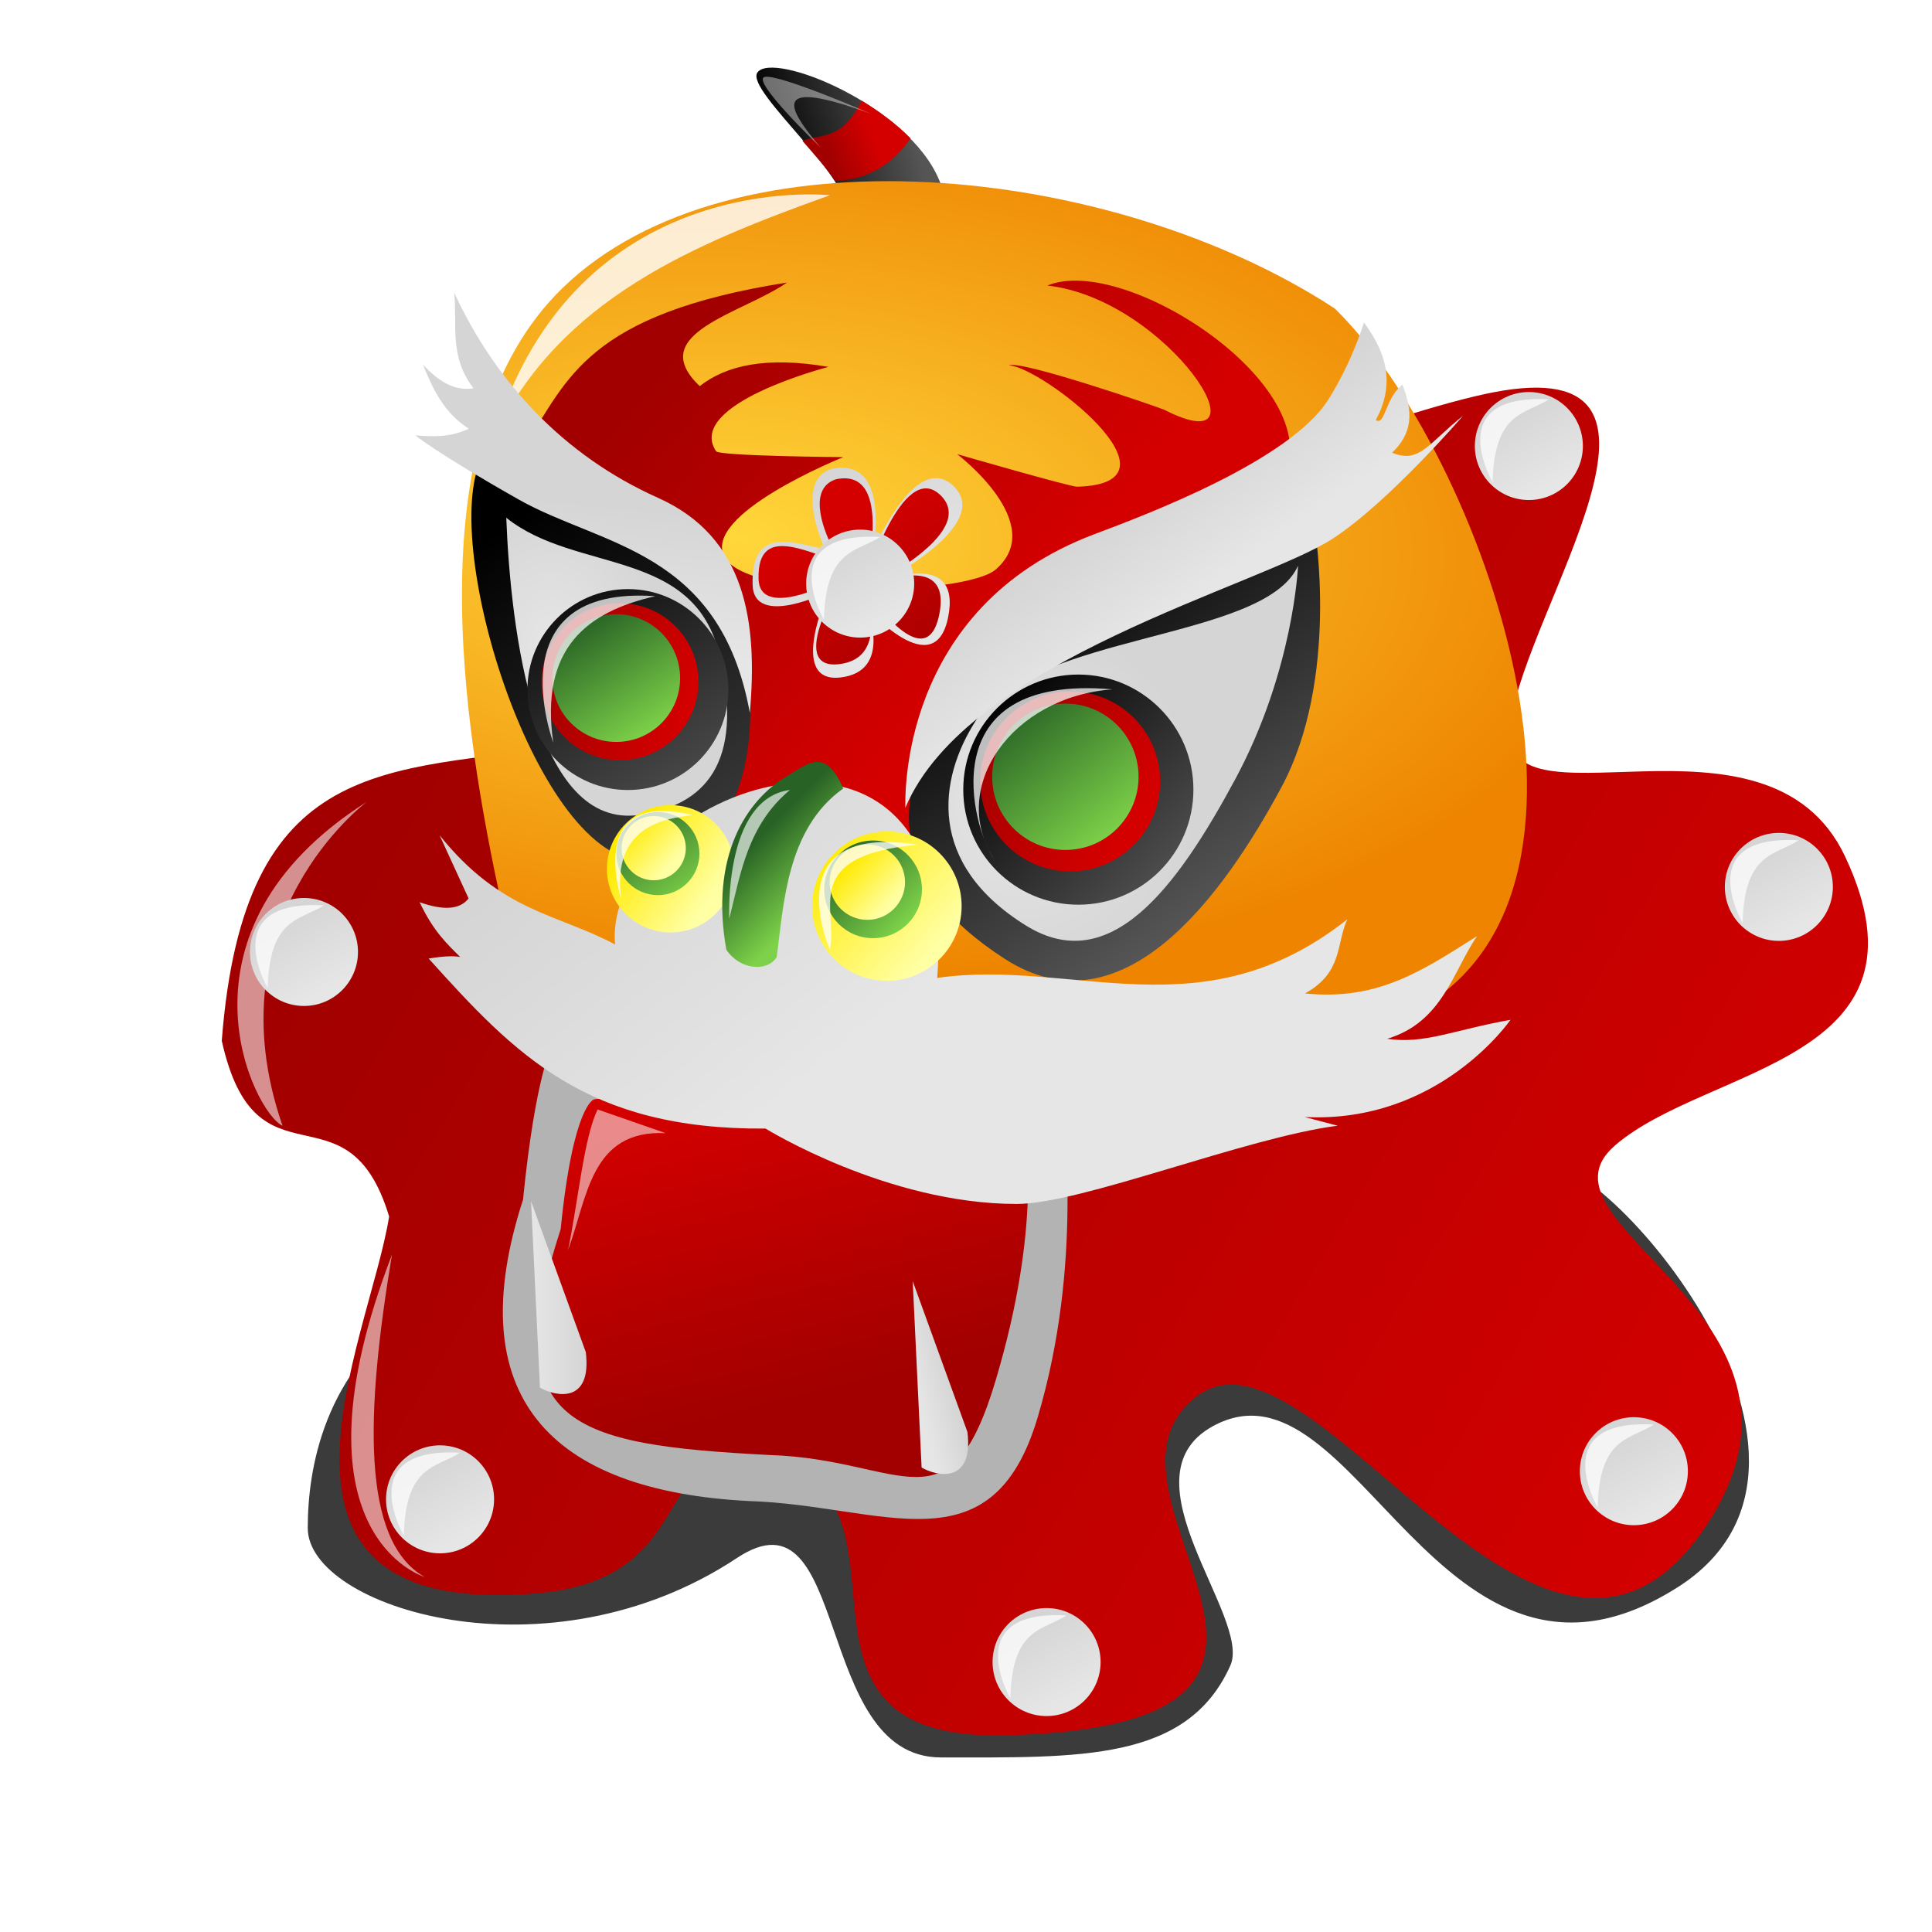 <?xml version="1.0" encoding="UTF-8" standalone="no"?>
<!-- Created with Inkscape (http://www.inkscape.org/) -->

<svg
   xmlns:dc="http://purl.org/dc/elements/1.1/"
   xmlns:cc="http://creativecommons.org/ns#"
   xmlns:rdf="http://www.w3.org/1999/02/22-rdf-syntax-ns#"
   xmlns:svg="http://www.w3.org/2000/svg"
   xmlns="http://www.w3.org/2000/svg"
   xmlns:xlink="http://www.w3.org/1999/xlink"
   xmlns:sodipodi="http://sodipodi.sourceforge.net/DTD/sodipodi-0.dtd"
   xmlns:inkscape="http://www.inkscape.org/namespaces/inkscape"
   width="48"
   height="48"
   id="svg2"
   version="1.1"
   inkscape:version="0.47 r22583"
   sodipodi:docname="chinese-new-year01.svg"
   inkscape:export-filename="chinese-new-year01.png"
   inkscape:export-xdpi="89.949997"
   inkscape:export-ydpi="89.949997">
  <defs
     id="defs4">
    <linearGradient
       id="linearGradient3801">
      <stop
         style="stop-color:#a20000;stop-opacity:1;"
         offset="0"
         id="stop3803" />
      <stop
         style="stop-color:#d40000;stop-opacity:1;"
         offset="1"
         id="stop3805" />
    </linearGradient>
    <linearGradient
       id="linearGradient3689">
      <stop
         id="stop3691"
         offset="0"
         style="stop-color:#ffea00;stop-opacity:1;" />
      <stop
         id="stop3693"
         offset="1"
         style="stop-color:#ffffa4;stop-opacity:1;" />
    </linearGradient>
    <linearGradient
       id="linearGradient3651">
      <stop
         id="stop3653"
         offset="0"
         style="stop-color:#555555;stop-opacity:1;" />
      <stop
         id="stop3655"
         offset="1"
         style="stop-color:#000000;stop-opacity:1;" />
    </linearGradient>
    <linearGradient
       id="linearGradient3669">
      <stop
         id="stop3671"
         offset="0"
         style="stop-color:#ffd73b;stop-opacity:1;" />
      <stop
         id="stop3673"
         offset="1"
         style="stop-color:#ee8400;stop-opacity:1;" />
    </linearGradient>
    <linearGradient
       id="linearGradient3791">
      <stop
         style="stop-color:#e6e6e6;stop-opacity:1;"
         offset="0"
         id="stop3793" />
      <stop
         style="stop-color:#d5d5d5;stop-opacity:1;"
         offset="1"
         id="stop3795" />
    </linearGradient>
    <linearGradient
       id="linearGradient3801-2">
      <stop
         id="stop3803-4"
         offset="0"
         style="stop-color:#a20000;stop-opacity:1;" />
      <stop
         id="stop3805-6"
         offset="1"
         style="stop-color:#d40000;stop-opacity:1;" />
    </linearGradient>
    <linearGradient
       id="linearGradient3764">
      <stop
         id="stop3766"
         offset="0"
         style="stop-color:#7ed249;stop-opacity:1;" />
      <stop
         id="stop3768"
         offset="1"
         style="stop-color:#286325;stop-opacity:1;" />
    </linearGradient>
    <linearGradient
       inkscape:collect="always"
       xlink:href="#linearGradient3801"
       id="linearGradient3334"
       x1="9.262"
       y1="21.317"
       x2="41.531"
       y2="40.943"
       gradientUnits="userSpaceOnUse" />
    <linearGradient
       inkscape:collect="always"
       xlink:href="#linearGradient3801"
       id="linearGradient3336"
       x1="20.361"
       y1="34.622"
       x2="18.377"
       y2="26.904"
       gradientUnits="userSpaceOnUse" />
    <linearGradient
       inkscape:collect="always"
       xlink:href="#linearGradient3801-2"
       id="linearGradient3338"
       x1="16.172"
       y1="9.482"
       x2="24.331"
       y2="16.466"
       gradientUnits="userSpaceOnUse" />
    <linearGradient
       inkscape:collect="always"
       xlink:href="#linearGradient3801"
       id="linearGradient3340"
       x1="23.036"
       y1="1021.499"
       x2="20.556"
       y2="1017.53"
       gradientUnits="userSpaceOnUse" />
    <radialGradient
       inkscape:collect="always"
       xlink:href="#linearGradient3669"
       id="radialGradient3342"
       cx="19.147"
       cy="1017.495"
       fx="19.147"
       fy="1017.495"
       r="13.273"
       gradientTransform="matrix(1.673,0.061,-0.031,0.839,17.887,162.856)"
       gradientUnits="userSpaceOnUse" />
    <linearGradient
       inkscape:collect="always"
       xlink:href="#linearGradient3801"
       id="linearGradient3346"
       x1="20.582"
       y1="3.822"
       x2="21.685"
       y2="3.381"
       gradientUnits="userSpaceOnUse" />
    <linearGradient
       inkscape:collect="always"
       xlink:href="#linearGradient3651"
       id="linearGradient3348"
       x1="22.762"
       y1="3.556"
       x2="19.348"
       y2="4.585"
       gradientUnits="userSpaceOnUse" />
    <linearGradient
       inkscape:collect="always"
       xlink:href="#linearGradient3651"
       id="linearGradient3350"
       x1="30.186"
       y1="24.215"
       x2="25.245"
       y2="19.511"
       gradientUnits="userSpaceOnUse" />
    <linearGradient
       inkscape:collect="always"
       xlink:href="#linearGradient3651"
       id="linearGradient3352"
       x1="31.552"
       y1="1025.897"
       x2="26.108"
       y2="1018.105"
       gradientUnits="userSpaceOnUse" />
    <linearGradient
       inkscape:collect="always"
       xlink:href="#linearGradient3651"
       id="linearGradient3354"
       x1="18.768"
       y1="25.733"
       x2="10.998"
       y2="14.119"
       gradientUnits="userSpaceOnUse" />
    <linearGradient
       inkscape:collect="always"
       xlink:href="#linearGradient3651"
       id="linearGradient3356"
       x1="30.904"
       y1="24.665"
       x2="25.925"
       y2="16.832"
       gradientUnits="userSpaceOnUse" />
    <linearGradient
       inkscape:collect="always"
       xlink:href="#linearGradient3791"
       id="linearGradient3358"
       x1="18.145"
       y1="28.5"
       x2="12.682"
       y2="21.738"
       gradientUnits="userSpaceOnUse" />
    <linearGradient
       inkscape:collect="always"
       xlink:href="#linearGradient3791"
       id="linearGradient3360"
       x1="28.447"
       y1="1020.019"
       x2="26.83"
       y2="1017.667"
       gradientUnits="userSpaceOnUse" />
    <linearGradient
       inkscape:collect="always"
       xlink:href="#linearGradient3791"
       id="linearGradient3362"
       x1="15.168"
       y1="1020.452"
       x2="15.52"
       y2="1016.923"
       gradientUnits="userSpaceOnUse" />
    <radialGradient
       inkscape:collect="always"
       xlink:href="#linearGradient3791"
       id="radialGradient3364"
       cx="25.407"
       cy="1024.036"
       fx="25.407"
       fy="1024.036"
       r="4.343"
       gradientTransform="matrix(1,0,0,1.073,0,-74.455)"
       gradientUnits="userSpaceOnUse" />
    <radialGradient
       inkscape:collect="always"
       xlink:href="#linearGradient3791"
       id="radialGradient3366"
       cx="13.705"
       cy="16.184"
       fx="13.705"
       fy="16.184"
       r="2.744"
       gradientTransform="matrix(1,0,0,1.349,0,-5.784)"
       gradientUnits="userSpaceOnUse" />
    <linearGradient
       inkscape:collect="always"
       xlink:href="#linearGradient3791"
       id="linearGradient3368"
       x1="22.677"
       y1="1038.586"
       x2="23.54"
       y2="1038.366"
       gradientUnits="userSpaceOnUse" />
    <linearGradient
       inkscape:collect="always"
       xlink:href="#linearGradient3801"
       id="linearGradient3370"
       x1="26.391"
       y1="18.169"
       x2="30.978"
       y2="21.128"
       gradientUnits="userSpaceOnUse" />
    <linearGradient
       inkscape:collect="always"
       xlink:href="#linearGradient3801"
       id="linearGradient3372"
       x1="25.566"
       y1="19.261"
       x2="30.978"
       y2="21.128"
       gradientUnits="userSpaceOnUse" />
    <linearGradient
       inkscape:collect="always"
       xlink:href="#linearGradient3764"
       id="linearGradient3374"
       x1="29.472"
       y1="23.795"
       x2="26.252"
       y2="18.835"
       gradientUnits="userSpaceOnUse" />
    <linearGradient
       inkscape:collect="always"
       xlink:href="#linearGradient3764"
       id="linearGradient3376"
       x1="30.044"
       y1="23.46"
       x2="26.041"
       y2="18.477"
       gradientUnits="userSpaceOnUse" />
    <linearGradient
       inkscape:collect="always"
       xlink:href="#linearGradient3764"
       id="linearGradient3378"
       x1="20.495"
       y1="21.966"
       x2="18.985"
       y2="20.468"
       gradientUnits="userSpaceOnUse"
       gradientTransform="translate(0.037,1004.546)" />
    <linearGradient
       inkscape:collect="always"
       xlink:href="#linearGradient3764"
       id="linearGradient3380"
       x1="25.287"
       y1="24.954"
       x2="21.773"
       y2="21.524"
       gradientUnits="userSpaceOnUse" />
    <linearGradient
       inkscape:collect="always"
       xlink:href="#linearGradient3764"
       id="linearGradient3382"
       x1="25.332"
       y1="25.97"
       x2="21.573"
       y2="20.74"
       gradientUnits="userSpaceOnUse" />
    <linearGradient
       inkscape:collect="always"
       xlink:href="#linearGradient3689"
       id="linearGradient3384"
       x1="21.243"
       y1="23.265"
       x2="24.332"
       y2="25.465"
       gradientUnits="userSpaceOnUse" />
    <linearGradient
       inkscape:collect="always"
       xlink:href="#linearGradient3689"
       id="linearGradient3386"
       x1="22.046"
       y1="20.856"
       x2="25.687"
       y2="24.001"
       gradientUnits="userSpaceOnUse" />
    <linearGradient
       inkscape:collect="always"
       xlink:href="#linearGradient3689"
       id="linearGradient3388"
       x1="21.243"
       y1="23.265"
       x2="23.968"
       y2="25.849"
       gradientUnits="userSpaceOnUse" />
    <linearGradient
       inkscape:collect="always"
       xlink:href="#linearGradient3689"
       id="linearGradient3390"
       x1="21.243"
       y1="22.254"
       x2="24.31"
       y2="25.132"
       gradientUnits="userSpaceOnUse" />
    <linearGradient
       inkscape:collect="always"
       xlink:href="#linearGradient3791"
       id="linearGradient3392"
       x1="22.545"
       y1="1020.022"
       x2="20.089"
       y2="1016.28"
       gradientUnits="userSpaceOnUse" />
    <linearGradient
       inkscape:collect="always"
       xlink:href="#linearGradient3791"
       id="linearGradient3394"
       x1="13.194"
       y1="1036.601"
       x2="14.572"
       y2="1036.601"
       gradientUnits="userSpaceOnUse" />
    <linearGradient
       inkscape:collect="always"
       xlink:href="#linearGradient3791"
       id="linearGradient3396"
       x1="8.306"
       y1="25.636"
       x2="7.314"
       y2="23.798"
       gradientUnits="userSpaceOnUse" />
    <filter
       inkscape:collect="always"
       id="filter4184">
      <feGaussianBlur
         inkscape:collect="always"
         stdDeviation="0.07"
         id="feGaussianBlur4186" />
    </filter>
    <linearGradient
       inkscape:collect="always"
       xlink:href="#linearGradient3791"
       id="linearGradient4198"
       gradientUnits="userSpaceOnUse"
       x1="8.306"
       y1="25.636"
       x2="7.314"
       y2="23.798" />
    <linearGradient
       inkscape:collect="always"
       xlink:href="#linearGradient3791"
       id="linearGradient4206"
       gradientUnits="userSpaceOnUse"
       x1="8.306"
       y1="25.636"
       x2="7.314"
       y2="23.798" />
    <linearGradient
       inkscape:collect="always"
       xlink:href="#linearGradient3791"
       id="linearGradient4214"
       gradientUnits="userSpaceOnUse"
       x1="8.306"
       y1="25.636"
       x2="7.314"
       y2="23.798" />
    <linearGradient
       inkscape:collect="always"
       xlink:href="#linearGradient3791"
       id="linearGradient4222"
       gradientUnits="userSpaceOnUse"
       x1="8.306"
       y1="25.636"
       x2="7.314"
       y2="23.798" />
    <linearGradient
       inkscape:collect="always"
       xlink:href="#linearGradient3791"
       id="linearGradient4230"
       gradientUnits="userSpaceOnUse"
       x1="8.306"
       y1="25.636"
       x2="7.314"
       y2="23.798" />
    <linearGradient
       inkscape:collect="always"
       xlink:href="#linearGradient3791"
       id="linearGradient4238"
       gradientUnits="userSpaceOnUse"
       x1="8.306"
       y1="25.636"
       x2="7.314"
       y2="23.798" />
    <filter
       inkscape:collect="always"
       id="filter4254">
      <feGaussianBlur
         inkscape:collect="always"
         stdDeviation="0.107"
         id="feGaussianBlur4256" />
    </filter>
    <filter
       inkscape:collect="always"
       id="filter4258">
      <feGaussianBlur
         inkscape:collect="always"
         stdDeviation="0.107"
         id="feGaussianBlur4260" />
    </filter>
    <filter
       inkscape:collect="always"
       id="filter4282"
       x="-0.113"
       width="1.227"
       y="-0.099"
       height="1.198">
      <feGaussianBlur
         inkscape:collect="always"
         stdDeviation="0.09"
         id="feGaussianBlur4284" />
    </filter>
    <filter
       inkscape:collect="always"
       id="filter4286">
      <feGaussianBlur
         inkscape:collect="always"
         stdDeviation="0.09"
         id="feGaussianBlur4288" />
    </filter>
    <filter
       inkscape:collect="always"
       id="filter4304"
       x="-0.139"
       width="1.278"
       y="-0.097"
       height="1.193">
      <feGaussianBlur
         inkscape:collect="always"
         stdDeviation="0.141"
         id="feGaussianBlur4306" />
    </filter>
    <filter
       inkscape:collect="always"
       id="filter4314"
       x="-0.201"
       width="1.402"
       y="-0.095"
       height="1.19">
      <feGaussianBlur
         inkscape:collect="always"
         stdDeviation="0.126"
         id="feGaussianBlur4316" />
    </filter>
    <filter
       inkscape:collect="always"
       id="filter4328"
       x="-0.085"
       width="1.171"
       y="-0.118"
       height="1.237">
      <feGaussianBlur
         inkscape:collect="always"
         stdDeviation="0.297"
         id="feGaussianBlur4330" />
    </filter>
    <filter
       inkscape:collect="always"
       id="filter4342"
       x="-0.107"
       width="1.213"
       y="-0.163"
       height="1.326">
      <feGaussianBlur
         inkscape:collect="always"
         stdDeviation="0.12"
         id="feGaussianBlur4344" />
    </filter>
    <filter
       inkscape:collect="always"
       id="filter4400"
       x="-0.184"
       width="1.369"
       y="-0.074"
       height="1.147">
      <feGaussianBlur
         inkscape:collect="always"
         stdDeviation="0.247"
         id="feGaussianBlur4402" />
    </filter>
    <filter
       inkscape:collect="always"
       id="filter4404"
       x="-0.325"
       width="1.651"
       y="-0.074"
       height="1.148">
      <feGaussianBlur
         inkscape:collect="always"
         stdDeviation="0.247"
         id="feGaussianBlur4406" />
    </filter>
    <filter
       inkscape:collect="always"
       id="filter3752">
      <feGaussianBlur
         inkscape:collect="always"
         stdDeviation="0.437"
         id="feGaussianBlur3754" />
    </filter>
  </defs>
  <sodipodi:namedview
     id="base"
     pagecolor="#ffffff"
     bordercolor="#666666"
     borderopacity="1.0"
     inkscape:pageopacity="0.0"
     inkscape:pageshadow="2"
     inkscape:zoom="1"
     inkscape:cx="19.502467"
     inkscape:cy="24"
     inkscape:document-units="px"
     inkscape:current-layer="layer1"
     showgrid="false"
     inkscape:window-width="1306"
     inkscape:window-height="876"
     inkscape:window-x="366"
     inkscape:window-y="98"
     inkscape:window-maximized="0"
     inkscape:snap-global="false">
    <inkscape:grid
       type="xygrid"
       id="grid2837"
       empspacing="5"
       visible="true"
       enabled="true"
       snapvisiblegridlinesonly="true" />
  </sodipodi:namedview>
  <g
     inkscape:label="Layer 1"
     inkscape:groupmode="layer"
     id="layer1"
     transform="translate(0,-1004.362)">
    <path
       transform="translate(1.25,1005.244)"
       style="fill:#000000;fill-opacity:0.769;fill-rule:evenodd;stroke:none;filter:url(#filter3752)"
       d="m 40.429,38.554 c -5.923,3.764 -8.003,-5.951 -11.547,-4.002 -2.313,1.272 0.971,4.749 0.436,5.945 -1.071,2.395 -3.745,2.284 -7.192,2.284 -3.19,0 -2.238,-6.83 -5.067,-4.955 -4.696,3.112 -10.663,1.231 -10.663,-0.742 0,-2.862 1.49,-9.96 17.936,-5.55 8.51,2.282 10.343,-1.426 12.687,-3.423 1.068,-0.91 8.518,7.198 3.411,10.443 z"
       id="path4408"
       sodipodi:nodetypes="cssssssss" />
    <path
       style="color:#000000;fill:url(#linearGradient3348);stroke:none;stroke-width:1px;stroke-linecap:butt;stroke-linejoin:miter;stroke-miterlimit:4;stroke-opacity:1;stroke-dasharray:none;stroke-dashoffset:0;marker:none;visibility:visible;display:inline;overflow:visible;enable-background:accumulate"
       d="M 20.986,5.366 C 21.376,4.586 18.498,2.256 18.818,1.801 19.198,1.259 22.567,2.609 23.338,4.484 24.11,6.358 22.493,5.991 20.986,5.366 z"
       id="path2983"
       transform="translate(0,1004.362)"
       sodipodi:nodetypes="cssc" />
    <path
       style="color:#000000;fill:url(#linearGradient3334);stroke:none;stroke-width:1px;stroke-linecap:butt;stroke-linejoin:miter;stroke-miterlimit:4;stroke-opacity:1;stroke-dasharray:none;stroke-dashoffset:0;marker:none;visibility:visible;display:inline;overflow:visible;enable-background:accumulate;fill-opacity:1"
       d="m 14.086,18.529 c -4.483,0.66 -8.03,0.208 -8.576,7.329 0.856,3.846 3.119,0.936 4.158,4.366 -0.494,3.103 -4.043,10.065 3.742,9.356 4.366,-0.416 2.495,-4.366 6.133,-3.119 3.327,1.141 -0.539,6.791 5.406,6.653 9.839,-0.229 1.609,-5.968 4.782,-8.42 2.942,-2.261 8.75,9.548 12.786,3.015 3.131,-5.068 -4.678,-7.277 -2.391,-9.252 2.287,-1.975 8.108,-2.079 5.717,-7.173 C 43.907,17.158 37.112,20.868 37.528,17.957 37.943,15.046 42.517,8.705 37.112,9.745 32.227,10.684 14.086,18.529 14.086,18.529 z"
       id="path2915"
       transform="translate(0,1004.362)"
       sodipodi:nodetypes="ccccsscsssssc" />
    <path
       style="color:#000000;fill:#ffffff;stroke:none;stroke-width:1px;stroke-linecap:butt;stroke-linejoin:miter;stroke-miterlimit:4;stroke-opacity:1;stroke-dasharray:none;stroke-dashoffset:0;marker:none;visibility:visible;display:inline;overflow:visible;enable-background:accumulate;filter:url(#filter4400);fill-opacity:0.562"
       d="m 9.115,19.92 c 0,0 -3.889,2.889 -2.095,8.049 -0.697,-0.306 -2.99,-4.82 2.095,-8.049 z"
       id="path4346"
       transform="translate(0,1004.362)"
       sodipodi:nodetypes="ccc" />
    <path
       style="color:#000000;fill:url(#radialGradient3342);stroke:none;stroke-width:1px;marker:none;visibility:visible;display:inline;overflow:visible;enable-background:accumulate;fill-opacity:1"
       d="m 12.475,1026.893 c -0.993,-4.55 -2.164,-11.821 1.505,-15.379 4.182,-4.057 13.635,-3.115 19.182,0.513 3.634,3.553 7.701,14.771 1.767,17.568 -8.485,2.039 -16.085,3.136 -22.454,-2.703 z"
       id="path2917"
       sodipodi:nodetypes="csccc" />
    <path
       style="color:#000000;fill:url(#linearGradient3338);stroke:none;stroke-width:1px;stroke-linecap:butt;stroke-linejoin:miter;stroke-miterlimit:4;stroke-opacity:1;stroke-dasharray:none;stroke-dashoffset:0;marker:none;visibility:visible;display:inline;overflow:visible;enable-background:accumulate;fill-opacity:1"
       d="m 13.084,10.989 c 1.024,-1.539 1.489,-3.184 6.469,-3.969 -1.117,0.773 -3.551,1.264 -2.168,2.573 0.663,-0.518 1.654,-0.743 3.198,-0.478 0,0 -3.565,0.919 -2.793,2.095 0.081,0.123 3.161,0.147 3.161,0.147 0,0 -3.565,1.433 -2.94,2.499 0.625,1.066 5.968,0.946 6.726,0.294 1.323,-1.139 -0.956,-2.867 -0.956,-2.867 0,0 2.813,0.813 2.977,0.809 2.884,-0.075 -0.905,-2.995 -1.691,-3.014 0.285,-0.142 3.758,1.051 3.859,1.103 2.739,1.392 0.105,-2.748 -2.904,-3.087 1.957,-0.81 7.166,2.621 5.807,4.888 -1.046,1.745 -8.027,3.596 -7.865,5.513 0.467,5.539 -4.77,6.852 -6.285,0.698 -0.503,-2.041 -4.741,-5.991 -4.594,-7.204 z"
       id="path2957"
       transform="translate(0,1004.362)"
       sodipodi:nodetypes="ccccscsscscscsssc" />
    <path
       style="color:#000000;fill:#b3b3b3;stroke:none;stroke-width:1px;stroke-linecap:butt;stroke-linejoin:miter;stroke-miterlimit:4;stroke-opacity:1;stroke-dasharray:none;stroke-dashoffset:0;marker:none;visibility:visible;display:inline;overflow:visible;enable-background:accumulate"
       d="m 13.722,25.962 c 0,0 -0.416,0.728 -0.728,3.846 -1.576,4.853 0.64,7.229 5.614,7.485 3.327,0.104 6.029,1.767 7.173,-2.079 1.143,-3.846 0.624,-7.381 0.624,-7.797 0,-0.416 -12.475,-1.559 -12.682,-1.455 z"
       id="path2921"
       transform="translate(0,1004.362)"
       sodipodi:nodetypes="cccssc" />
    <path
       sodipodi:nodetypes="cccssc"
       transform="translate(0,1004.362)"
       id="path2923"
       d="m 14.762,27.313 c 0,0 -0.52,0.104 -0.832,3.223 -1.576,4.853 0.224,5.358 5.198,5.614 3.327,0.104 4.47,1.975 5.614,-1.871 1.143,-3.846 0.728,-5.925 0.728,-6.341 0,-0.416 -10.499,-0.728 -10.707,-0.624 z"
       style="color:#000000;fill:url(#linearGradient3336);stroke:none;stroke-width:1px;stroke-linecap:butt;stroke-linejoin:miter;stroke-miterlimit:4;stroke-opacity:1;stroke-dasharray:none;stroke-dashoffset:0;marker:none;visibility:visible;display:inline;overflow:visible;enable-background:accumulate;fill-opacity:1" />
    <path
       style="color:#000000;fill:url(#linearGradient3352);stroke:none;stroke-width:1px;marker:none;visibility:visible;display:inline;overflow:visible;enable-background:accumulate"
       d="m 32.665,1017.483 c 0,0 0.624,3.742 -0.832,6.445 -1.455,2.703 -3.95,6.133 -6.861,4.262 -2.911,-1.871 -2.807,-3.95 -1.559,-6.237 1.247,-2.287 8.42,-2.599 9.252,-4.47 z"
       id="path2925"
       sodipodi:nodetypes="csssc" />
    <path
       style="color:#000000;fill:url(#linearGradient3354);stroke:none;stroke-width:1px;stroke-linecap:butt;stroke-linejoin:miter;stroke-miterlimit:4;stroke-opacity:1;stroke-dasharray:none;stroke-dashoffset:0;marker:none;visibility:visible;display:inline;overflow:visible;enable-background:accumulate"
       d="m 11.955,11.408 c 1.735,1.392 5.821,1.455 6.445,4.158 0.624,2.703 0.123,5.787 -2.391,5.821 -2.644,0.036 -5.09,-7.805 -4.054,-9.98 z"
       id="path2927"
       transform="translate(0,1004.362)"
       sodipodi:nodetypes="cssc" />
    <path
       sodipodi:nodetypes="csssc"
       id="path2929"
       d="m 32.249,1018.418 c 0,0 -0.104,2.599 -1.559,5.302 -1.455,2.703 -3.112,4.931 -5.198,3.638 -2.474,-1.533 -2.183,-3.638 -1.247,-5.094 1.409,-2.191 7.173,-1.975 8.004,-3.846 z"
       style="color:#000000;fill:url(#radialGradient3364);stroke:none;stroke-width:1px;marker:none;visibility:visible;display:inline;overflow:visible;enable-background:accumulate" />
    <path
       sodipodi:nodetypes="cssc"
       transform="translate(0,1004.362)"
       id="path2931"
       d="m 12.578,12.863 c 1.735,1.392 4.678,0.728 5.302,3.43 0.624,2.703 -0.397,3.708 -1.975,3.95 -2.614,0.401 -3.219,-4.582 -3.327,-7.381 z"
       style="color:#000000;fill:url(#radialGradient3366);stroke:none;stroke-width:1px;stroke-linecap:butt;stroke-linejoin:miter;stroke-miterlimit:4;stroke-opacity:1;stroke-dasharray:none;stroke-dashoffset:0;marker:none;visibility:visible;display:inline;overflow:visible;enable-background:accumulate" />
    <path
       sodipodi:type="arc"
       style="fill:url(#linearGradient3350);fill-rule:evenodd;stroke:none"
       id="path2935"
       sodipodi:cx="28.119677"
       sodipodi:cy="21.127777"
       sodipodi:rx="2.8587472"
       sodipodi:ry="2.8587472"
       d="m 30.978,21.128 c 0,1.579 -1.28,2.859 -2.859,2.859 -1.579,0 -2.859,-1.28 -2.859,-2.859 0,-1.579 1.28,-2.859 2.859,-2.859 1.579,0 2.859,1.28 2.859,2.859 z"
       transform="translate(-1.328,1002.852)" />
    <path
       transform="matrix(0.782,0,0,0.782,4.599,1007.254)"
       d="m 30.978,21.128 c 0,1.579 -1.28,2.859 -2.859,2.859 -1.579,0 -2.859,-1.28 -2.859,-2.859 0,-1.579 1.28,-2.859 2.859,-2.859 1.579,0 2.859,1.28 2.859,2.859 z"
       sodipodi:ry="2.8587472"
       sodipodi:rx="2.8587472"
       sodipodi:cy="21.127777"
       sodipodi:cx="28.119677"
       id="path2937"
       style="fill:url(#linearGradient3370);fill-rule:evenodd;stroke:none"
       sodipodi:type="arc" />
    <path
       sodipodi:type="arc"
       style="fill:url(#linearGradient3376);fill-rule:evenodd;stroke:none;fill-opacity:1"
       id="path2939"
       sodipodi:cx="28.119677"
       sodipodi:cy="21.127777"
       sodipodi:rx="2.8587472"
       sodipodi:ry="2.8587472"
       d="m 30.978,21.128 c 0,1.579 -1.28,2.859 -2.859,2.859 -1.579,0 -2.859,-1.28 -2.859,-2.859 0,-1.579 1.28,-2.859 2.859,-2.859 1.579,0 2.859,1.28 2.859,2.859 z"
       transform="matrix(0.636,0,0,0.636,8.585,1010.223)" />
    <path
       transform="matrix(0.873,0,0,0.873,-8.948,1003.049)"
       d="m 30.978,21.128 c 0,1.579 -1.28,2.859 -2.859,2.859 -1.579,0 -2.859,-1.28 -2.859,-2.859 0,-1.579 1.28,-2.859 2.859,-2.859 1.579,0 2.859,1.28 2.859,2.859 z"
       sodipodi:ry="2.8587472"
       sodipodi:rx="2.8587472"
       sodipodi:cy="21.127777"
       sodipodi:cx="28.119677"
       id="path2943"
       style="fill:url(#linearGradient3356);fill-rule:evenodd;stroke:none"
       sodipodi:type="arc" />
    <path
       sodipodi:type="arc"
       style="fill:url(#linearGradient3372);fill-rule:evenodd;stroke:none"
       id="path2945"
       sodipodi:cx="28.119677"
       sodipodi:cy="21.127777"
       sodipodi:rx="2.8587472"
       sodipodi:ry="2.8587472"
       d="m 30.978,21.128 c 0,1.579 -1.28,2.859 -2.859,2.859 -1.579,0 -2.859,-1.28 -2.859,-2.859 0,-1.579 1.28,-2.859 2.859,-2.859 1.579,0 2.859,1.28 2.859,2.859 z"
       transform="matrix(0.682,0,0,0.682,-3.775,1006.89)" />
    <path
       transform="matrix(0.555,0,0,0.555,-0.296,1009.482)"
       d="m 30.978,21.128 c 0,1.579 -1.28,2.859 -2.859,2.859 -1.579,0 -2.859,-1.28 -2.859,-2.859 0,-1.579 1.28,-2.859 2.859,-2.859 1.579,0 2.859,1.28 2.859,2.859 z"
       sodipodi:ry="2.8587472"
       sodipodi:rx="2.8587472"
       sodipodi:cy="21.127777"
       sodipodi:cx="28.119677"
       id="path2947"
       style="fill:url(#linearGradient3374);fill-rule:evenodd;stroke:none"
       sodipodi:type="arc" />
    <path
       style="color:#000000;fill:url(#linearGradient3358);stroke:none;stroke-width:1px;stroke-linecap:butt;stroke-linejoin:miter;stroke-miterlimit:4;stroke-opacity:1;stroke-dasharray:none;stroke-dashoffset:0;marker:none;visibility:visible;display:inline;overflow:visible;enable-background:accumulate"
       d="m 19.024,28.041 c 0,0 3.015,1.871 6.237,1.871 1.605,0 5.7,-1.655 7.974,-1.944 l -0.821,-0.216 c 3.346,0.169 5.114,-2.415 5.114,-2.415 -1.414,0.251 -2.137,0.611 -3.063,0.471 1.371,-0.412 1.627,-1.659 2.231,-2.551 -1.399,0.89 -2.485,1.606 -4.274,1.425 0.946,-0.523 0.769,-1.223 1.051,-1.841 -3.611,2.854 -6.792,0.97 -10.188,1.455 0.608,-7.959 -8.324,-4.575 -8.004,-0.832 -1.443,-0.769 -2.829,-0.802 -4.36,-2.713 l 0.721,1.57 c -0.211,0.274 -0.613,0.309 -1.216,0.094 0.336,0.715 0.672,1.027 1.008,1.362 -0.141,-0.028 -0.352,-0.032 -0.784,0.038 2.154,2.392 3.929,4.258 8.373,4.224 z"
       id="path2949"
       transform="translate(0,1004.362)"
       sodipodi:nodetypes="csccccccccccccccc" />
    <path
       style="color:#000000;fill:url(#linearGradient3360);stroke:none;stroke-width:1px;marker:none;visibility:visible;display:inline;overflow:visible;enable-background:accumulate;fill-opacity:1"
       d="m 22.493,1024.43 c 0,-0.184 -0.184,-4.962 4.704,-6.799 1.293,-0.486 4.85,-1.826 5.807,-3.345 0.598,-0.948 0.882,-1.911 0.882,-1.911 0.621,0.833 0.744,1.593 0.294,2.426 0.241,0.139 0.224,-0.536 0.662,-0.882 0.271,0.68 0.255,1.206 -0.257,1.691 0.687,0.275 0.881,-0.214 1.764,-0.919 0,0 -1.841,2.141 -3.234,3.051 -1.801,1.176 -9.078,3.014 -10.622,6.689 z"
       id="path2951"
       sodipodi:nodetypes="csscccccsc" />
    <path
       style="color:#000000;fill:#ffffff;stroke:none;stroke-width:1px;stroke-linecap:butt;stroke-linejoin:miter;stroke-miterlimit:4;stroke-opacity:1;stroke-dasharray:none;stroke-dashoffset:0;marker:none;visibility:visible;display:inline;overflow:visible;enable-background:accumulate;filter:url(#filter4328);fill-opacity:0.808"
       d="m 12.276,10.842 c 1.66,-3.429 4.952,-4.774 8.343,-5.991 0,0 -6.322,-0.698 -8.343,5.991 z"
       id="path4318"
       transform="translate(0,1004.362)"
       sodipodi:nodetypes="ccc" />
    <path
       style="color:#000000;fill:url(#linearGradient3362);stroke:none;stroke-width:1px;marker:none;visibility:visible;display:inline;overflow:visible;enable-background:accumulate"
       d="m 18.63,1022.068 c 0.197,-2.244 -0.094,-4.358 -2.281,-5.337 -2.355,-1.052 -4.04,-2.887 -5.066,-5.1 0.085,0.793 -0.135,1.585 0.482,2.378 -0.474,0.078 -0.881,-0.18 -1.258,-0.59 0.246,0.599 0.509,1.188 1.139,1.595 -0.277,0.121 -0.572,0.234 -1.329,0.163 0,0 0.508,0.428 2.569,1.595 2.061,1.167 5.003,1.244 5.743,5.297 z"
       id="path2953"
       sodipodi:nodetypes="cccccccsc" />
    <path
       style="color:#000000;fill:url(#linearGradient3392);stroke:none;stroke-width:1px;marker:none;visibility:visible;display:inline;overflow:visible;enable-background:accumulate"
       d="m 20.655,1016.013 c 1.51,-0.32 1.029,2.058 1.029,2.058 0,0 1.066,-2.573 2.021,-1.617 0.956,0.956 -1.764,2.352 -1.764,2.352 0,0 1.948,-0.809 1.617,0.882 -0.331,1.691 -2.021,-0.221 -2.021,-0.221 0,0 0.662,1.58 -0.662,1.727 -1.323,0.147 -0.294,-2.132 -0.294,-2.132 0,0 -1.855,0.92 -1.883,-0.174 -0.037,-1.479 0.994,-1.042 1.919,-0.852 0.618,1.433 -1.259,-1.601 0.037,-2.025 z"
       id="path2959"
       sodipodi:nodetypes="ccscscscscc" />
    <path
       sodipodi:nodetypes="ccscscscscc"
       id="path2961"
       d="m 20.766,1016.27 c 1.51,-0.32 0.698,2.646 0.698,2.646 0,0 0.956,-3.198 1.911,-2.242 0.956,0.956 -1.911,2.316 -1.911,2.316 0,0 2.205,-1.066 1.874,0.625 -0.331,1.691 -1.874,-0.662 -1.874,-0.662 0,0 0.698,1.764 -0.625,1.911 -1.323,0.147 0.11,-2.168 0.11,-2.168 0,0 -2.076,1.14 -2.103,0.047 -0.037,-1.479 1.399,-0.528 2.324,-0.337 0.618,1.433 -1.7,-1.711 -0.404,-2.135 z"
       style="color:#000000;fill:url(#linearGradient3340);stroke:none;stroke-width:1px;marker:none;visibility:visible;display:inline;overflow:visible;enable-background:accumulate" />
    <path
       sodipodi:type="arc"
       style="fill:url(#linearGradient3386);fill-rule:evenodd;stroke:none"
       id="path2965"
       sodipodi:cx="23.632465"
       sodipodi:cy="23.264931"
       sodipodi:rx="2.388974"
       sodipodi:ry="2.388974"
       d="m 26.021,23.265 c 0,1.319 -1.07,2.389 -2.389,2.389 -1.319,0 -2.389,-1.07 -2.389,-2.389 0,-1.319 1.07,-2.389 2.389,-2.389 1.319,0 2.389,1.07 2.389,2.389 z"
       transform="matrix(0.777,0,0,0.777,3.673,1008.798)" />
    <path
       transform="matrix(0.508,0,0,0.508,9.687,1014.639)"
       d="m 26.021,23.265 c 0,1.319 -1.07,2.389 -2.389,2.389 -1.319,0 -2.389,-1.07 -2.389,-2.389 0,-1.319 1.07,-2.389 2.389,-2.389 1.319,0 2.389,1.07 2.389,2.389 z"
       sodipodi:ry="2.388974"
       sodipodi:rx="2.388974"
       sodipodi:cy="23.264931"
       sodipodi:cx="23.632465"
       id="path2967"
       style="fill:url(#linearGradient3380);fill-rule:evenodd;stroke:none"
       sodipodi:type="arc" />
    <path
       sodipodi:type="arc"
       style="fill:url(#linearGradient3388);fill-rule:evenodd;stroke:none"
       id="path2969"
       sodipodi:cx="23.632465"
       sodipodi:cy="23.264931"
       sodipodi:rx="2.388974"
       sodipodi:ry="2.388974"
       d="m 26.021,23.265 c 0,1.319 -1.07,2.389 -2.389,2.389 -1.319,0 -2.389,-1.07 -2.389,-2.389 0,-1.319 1.07,-2.389 2.389,-2.389 1.319,0 2.389,1.07 2.389,2.389 z"
       transform="matrix(0.392,0,0,0.392,12.285,1017.159)" />
    <path
       transform="matrix(0.662,0,0,0.662,1.016,1010.546)"
       d="m 26.021,23.265 c 0,1.319 -1.07,2.389 -2.389,2.389 -1.319,0 -2.389,-1.07 -2.389,-2.389 0,-1.319 1.07,-2.389 2.389,-2.389 1.319,0 2.389,1.07 2.389,2.389 z"
       sodipodi:ry="2.388974"
       sodipodi:rx="2.388974"
       sodipodi:cy="23.264931"
       sodipodi:cx="23.632465"
       id="path2971"
       style="fill:url(#linearGradient3384);fill-rule:evenodd;stroke:none"
       sodipodi:type="arc" />
    <path
       sodipodi:type="arc"
       style="fill:url(#linearGradient3382);fill-rule:evenodd;stroke:none"
       id="path2973"
       sodipodi:cx="23.632465"
       sodipodi:cy="23.264931"
       sodipodi:rx="2.388974"
       sodipodi:ry="2.388974"
       d="m 26.021,23.265 c 0,1.319 -1.07,2.389 -2.389,2.389 -1.319,0 -2.389,-1.07 -2.389,-2.389 0,-1.319 1.07,-2.389 2.389,-2.389 1.319,0 2.389,1.07 2.389,2.389 z"
       transform="matrix(0.432,0,0,0.432,6.136,1015.519)" />
    <path
       transform="matrix(0.334,0,0,0.334,8.348,1017.664)"
       d="m 26.021,23.265 c 0,1.319 -1.07,2.389 -2.389,2.389 -1.319,0 -2.389,-1.07 -2.389,-2.389 0,-1.319 1.07,-2.389 2.389,-2.389 1.319,0 2.389,1.07 2.389,2.389 z"
       sodipodi:ry="2.388974"
       sodipodi:rx="2.388974"
       sodipodi:cy="23.264931"
       sodipodi:cx="23.632465"
       id="path2975"
       style="fill:url(#linearGradient3390);fill-rule:evenodd;stroke:none"
       sodipodi:type="arc" />
    <path
       style="color:#000000;fill:url(#linearGradient3378);stroke:none;stroke-width:1px;marker:none;visibility:visible;display:inline;overflow:visible;enable-background:accumulate"
       d="m 19.59,1023.621 c -1.068,0.611 -1.954,2.042 -1.544,4.337 0.337,0.501 1.01,0.561 1.25,0.184 0.176,-1.264 0.232,-3.182 1.654,-4.19 -0.453,-1.056 -0.907,-0.591 -1.36,-0.331 z"
       id="path2977"
       sodipodi:nodetypes="ccccc" />
    <path
       style="color:#000000;fill:url(#linearGradient3394);stroke:none;stroke-width:1px;marker:none;visibility:visible;display:inline;overflow:visible;enable-background:accumulate"
       d="m 13.415,1038.837 -0.221,-4.631 1.36,3.749 c 0.157,1.291 -0.752,1.107 -1.139,0.882 z"
       id="path2979"
       sodipodi:nodetypes="cccc" />
    <path
       sodipodi:nodetypes="cccc"
       id="path2981"
       d="m 22.897,1040.822 -0.221,-4.631 1.36,3.749 c 0.157,1.291 -0.752,1.107 -1.139,0.882 z"
       style="color:#000000;fill:url(#linearGradient3368);stroke:none;stroke-width:1px;marker:none;visibility:visible;display:inline;overflow:visible;enable-background:accumulate" />
    <path
       style="color:#000000;fill:url(#linearGradient3346);stroke:none;stroke-width:1px;stroke-linecap:butt;stroke-linejoin:miter;stroke-miterlimit:4;stroke-opacity:1;stroke-dasharray:none;stroke-dashoffset:0;marker:none;visibility:visible;display:inline;overflow:visible;enable-background:accumulate;fill-opacity:1"
       d="m 21.406,2.5 c -0.49,1.001 -0.979,0.809 -1.469,1 0.299,0.35 0.607,0.679 0.812,1 0.831,-0.045 1.436,-0.43 1.875,-1.062 C 22.274,3.079 21.843,2.765 21.406,2.5 z"
       transform="translate(0,1004.362)"
       id="path2985"
       sodipodi:nodetypes="ccccc" />
    <g
       id="g4192">
      <path
         sodipodi:type="arc"
         style="fill:url(#linearGradient4198);fill-rule:evenodd;stroke:none"
         id="path4194"
         sodipodi:cx="8.1776419"
         sodipodi:cy="24.459417"
         sodipodi:rx="1.3415008"
         sodipodi:ry="1.3415008"
         d="m 9.519,24.459 c 0,0.741 -0.601,1.342 -1.342,1.342 -0.741,0 -1.342,-0.601 -1.342,-1.342 0,-0.741 0.601,-1.341 1.342,-1.341 0.741,0 1.342,0.601 1.342,1.341 z"
         transform="translate(-0.625,1003.554)" />
      <path
         style="color:#000000;fill:#ffffff;fill-opacity:0.732;stroke:none;stroke-width:1px;marker:none;visibility:visible;display:inline;overflow:visible;filter:url(#filter4184);enable-background:accumulate"
         d="m 8.049,22.493 c -0.593,0.379 -1.357,0.302 -1.397,2.058 0,0 -1.286,-2.205 1.397,-2.058 z"
         id="path4196"
         transform="translate(0,1004.362)"
         sodipodi:nodetypes="ccc" />
    </g>
    <path
       style="color:#000000;fill:#ffffff;stroke:none;stroke-width:1px;stroke-linecap:butt;stroke-linejoin:miter;stroke-miterlimit:4;stroke-opacity:1;stroke-dasharray:none;stroke-dashoffset:0;marker:none;visibility:visible;display:inline;overflow:visible;enable-background:accumulate;filter:url(#filter4404);fill-opacity:0.562"
       d="m 9.74,31.167 c -0.656,3.918 -0.775,7.113 0.809,8.012 0,0 -3.492,-1.029 -0.809,-8.012 z"
       id="path4350"
       transform="translate(0,1004.362)"
       sodipodi:nodetypes="ccc" />
    <g
       id="g4200"
       transform="translate(3.381,13.599)">
      <path
         sodipodi:type="arc"
         style="fill:url(#linearGradient4206);fill-rule:evenodd;stroke:none"
         id="path4202"
         sodipodi:cx="8.1776419"
         sodipodi:cy="24.459417"
         sodipodi:rx="1.3415008"
         sodipodi:ry="1.3415008"
         d="m 9.519,24.459 c 0,0.741 -0.601,1.342 -1.342,1.342 -0.741,0 -1.342,-0.601 -1.342,-1.342 0,-0.741 0.601,-1.341 1.342,-1.341 0.741,0 1.342,0.601 1.342,1.341 z"
         transform="translate(-0.625,1003.554)" />
      <path
         style="color:#000000;fill:#ffffff;fill-opacity:0.732;stroke:none;stroke-width:1px;marker:none;visibility:visible;display:inline;overflow:visible;filter:url(#filter4184);enable-background:accumulate"
         d="m 8.049,22.493 c -0.593,0.379 -1.357,0.302 -1.397,2.058 0,0 -1.286,-2.205 1.397,-2.058 z"
         id="path4204"
         transform="translate(0,1004.362)"
         sodipodi:nodetypes="ccc" />
    </g>
    <g
       id="g4208"
       transform="translate(18.45,17.642)">
      <path
         sodipodi:type="arc"
         style="fill:url(#linearGradient4214);fill-rule:evenodd;stroke:none"
         id="path4210"
         sodipodi:cx="8.1776419"
         sodipodi:cy="24.459417"
         sodipodi:rx="1.3415008"
         sodipodi:ry="1.3415008"
         d="m 9.519,24.459 c 0,0.741 -0.601,1.342 -1.342,1.342 -0.741,0 -1.342,-0.601 -1.342,-1.342 0,-0.741 0.601,-1.341 1.342,-1.341 0.741,0 1.342,0.601 1.342,1.341 z"
         transform="translate(-0.625,1003.554)" />
      <path
         style="color:#000000;fill:#ffffff;fill-opacity:0.732;stroke:none;stroke-width:1px;marker:none;visibility:visible;display:inline;overflow:visible;filter:url(#filter4184);enable-background:accumulate"
         d="m 8.049,22.493 c -0.593,0.379 -1.357,0.302 -1.397,2.058 0,0 -1.286,-2.205 1.397,-2.058 z"
         id="path4212"
         transform="translate(0,1004.362)"
         sodipodi:nodetypes="ccc" />
    </g>
    <g
       id="g4216"
       transform="translate(33.041,12.9)">
      <path
         sodipodi:type="arc"
         style="fill:url(#linearGradient4222);fill-rule:evenodd;stroke:none"
         id="path4218"
         sodipodi:cx="8.1776419"
         sodipodi:cy="24.459417"
         sodipodi:rx="1.3415008"
         sodipodi:ry="1.3415008"
         d="m 9.519,24.459 c 0,0.741 -0.601,1.342 -1.342,1.342 -0.741,0 -1.342,-0.601 -1.342,-1.342 0,-0.741 0.601,-1.341 1.342,-1.341 0.741,0 1.342,0.601 1.342,1.341 z"
         transform="translate(-0.625,1003.554)" />
      <path
         style="color:#000000;fill:#ffffff;fill-opacity:0.732;stroke:none;stroke-width:1px;marker:none;visibility:visible;display:inline;overflow:visible;filter:url(#filter4184);enable-background:accumulate"
         d="m 8.049,22.493 c -0.593,0.379 -1.357,0.302 -1.397,2.058 0,0 -1.286,-2.205 1.397,-2.058 z"
         id="path4220"
         transform="translate(0,1004.362)"
         sodipodi:nodetypes="ccc" />
    </g>
    <g
       id="g4224"
       transform="translate(13.819,-9.152)">
      <path
         sodipodi:type="arc"
         style="fill:url(#linearGradient4230);fill-rule:evenodd;stroke:none"
         id="path4226"
         sodipodi:cx="8.1776419"
         sodipodi:cy="24.459417"
         sodipodi:rx="1.3415008"
         sodipodi:ry="1.3415008"
         d="m 9.519,24.459 c 0,0.741 -0.601,1.342 -1.342,1.342 -0.741,0 -1.342,-0.601 -1.342,-1.342 0,-0.741 0.601,-1.341 1.342,-1.341 0.741,0 1.342,0.601 1.342,1.341 z"
         transform="translate(-0.625,1003.554)" />
      <path
         style="color:#000000;fill:#ffffff;fill-opacity:0.732;stroke:none;stroke-width:1px;marker:none;visibility:visible;display:inline;overflow:visible;filter:url(#filter4184);enable-background:accumulate"
         d="m 8.049,22.493 c -0.593,0.379 -1.357,0.302 -1.397,2.058 0,0 -1.286,-2.205 1.397,-2.058 z"
         id="path4228"
         transform="translate(0,1004.362)"
         sodipodi:nodetypes="ccc" />
    </g>
    <g
       id="g4232"
       transform="translate(30.432,-12.57)">
      <path
         sodipodi:type="arc"
         style="fill:url(#linearGradient4238);fill-rule:evenodd;stroke:none"
         id="path4234"
         sodipodi:cx="8.1776419"
         sodipodi:cy="24.459417"
         sodipodi:rx="1.3415008"
         sodipodi:ry="1.3415008"
         d="m 9.519,24.459 c 0,0.741 -0.601,1.342 -1.342,1.342 -0.741,0 -1.342,-0.601 -1.342,-1.342 0,-0.741 0.601,-1.341 1.342,-1.341 0.741,0 1.342,0.601 1.342,1.341 z"
         transform="translate(-0.625,1003.554)" />
      <path
         style="color:#000000;fill:#ffffff;fill-opacity:0.732;stroke:none;stroke-width:1px;marker:none;visibility:visible;display:inline;overflow:visible;filter:url(#filter4184);enable-background:accumulate"
         d="m 8.049,22.493 c -0.593,0.379 -1.357,0.302 -1.397,2.058 0,0 -1.286,-2.205 1.397,-2.058 z"
         id="path4236"
         transform="translate(0,1004.362)"
         sodipodi:nodetypes="ccc" />
    </g>
    <g
       id="g4188"
       transform="translate(36.643,-1.617)">
      <path
         transform="translate(-0.625,1003.554)"
         d="m 9.519,24.459 c 0,0.741 -0.601,1.342 -1.342,1.342 -0.741,0 -1.342,-0.601 -1.342,-1.342 0,-0.741 0.601,-1.341 1.342,-1.341 0.741,0 1.342,0.601 1.342,1.341 z"
         sodipodi:ry="1.3415008"
         sodipodi:rx="1.3415008"
         sodipodi:cy="24.459417"
         sodipodi:cx="8.1776419"
         id="path2992"
         style="fill:url(#linearGradient3396);fill-rule:evenodd;stroke:none"
         sodipodi:type="arc" />
      <path
         sodipodi:nodetypes="ccc"
         transform="translate(0,1004.362)"
         id="path3398"
         d="m 8.049,22.493 c -0.593,0.379 -1.357,0.302 -1.397,2.058 0,0 -1.286,-2.205 1.397,-2.058 z"
         style="color:#000000;fill:#ffffff;fill-opacity:0.732;stroke:none;stroke-width:1px;marker:none;visibility:visible;display:inline;overflow:visible;filter:url(#filter4184);enable-background:accumulate" />
    </g>
    <path
       style="color:#000000;fill:#ffffff;stroke:none;stroke-width:1px;stroke-linecap:butt;stroke-linejoin:miter;stroke-miterlimit:4;stroke-opacity:1;stroke-dasharray:none;stroke-dashoffset:0;marker:none;visibility:visible;display:inline;overflow:visible;enable-background:accumulate;filter:url(#filter4254);fill-opacity:0.737"
       d="m 16.282,14.812 c -1.711,0.389 -2.873,1.3 -2.536,3.639 0,0 -1.47,-3.921 2.536,-3.639 z"
       id="path4242"
       transform="translate(0,1004.362)"
       sodipodi:nodetypes="ccc" />
    <path
       style="color:#000000;fill:#ffffff;stroke:none;stroke-width:1px;stroke-linecap:butt;stroke-linejoin:miter;stroke-miterlimit:4;stroke-opacity:1;stroke-dasharray:none;stroke-dashoffset:0;marker:none;visibility:visible;display:inline;overflow:visible;enable-background:accumulate;filter:url(#filter4258);fill-opacity:0.737"
       d="m 27.639,17.127 c -2.497,0.183 -4.088,2.427 -2.94,4.227 -0.521,-0.736 -1.654,-4.631 2.94,-4.227 z"
       id="path4244"
       transform="translate(0,1004.362)"
       sodipodi:nodetypes="ccc" />
    <path
       style="color:#000000;fill:#ffffff;stroke:none;stroke-width:1px;stroke-linecap:butt;stroke-linejoin:miter;stroke-miterlimit:4;stroke-opacity:1;stroke-dasharray:none;stroke-dashoffset:0;marker:none;visibility:visible;display:inline;overflow:visible;enable-background:accumulate;filter:url(#filter4286);fill-opacity:0.772"
       d="m 22.787,20.986 c -2.923,0.283 -1.961,1.602 -2.168,2.609 0,0 -1.397,-3.161 2.168,-2.609 z"
       id="path4262"
       transform="translate(0,1004.362)"
       sodipodi:nodetypes="ccc" />
    <path
       style="color:#000000;fill:#ffffff;stroke:none;stroke-width:1px;stroke-linecap:butt;stroke-linejoin:miter;stroke-miterlimit:4;stroke-opacity:1;stroke-dasharray:none;stroke-dashoffset:0;marker:none;visibility:visible;display:inline;overflow:visible;enable-background:accumulate;filter:url(#filter4282);fill-opacity:0.772"
       d="m 17.201,20.251 c -0.672,0.084 -2.019,0.273 -1.764,2.095 0,0 -0.919,-2.757 1.764,-2.095 z"
       id="path4264"
       transform="translate(0,1004.362)"
       sodipodi:nodetypes="ccc" />
    <path
       style="color:#000000;fill:#ffffff;stroke:none;stroke-width:1px;stroke-linecap:butt;stroke-linejoin:miter;stroke-miterlimit:4;stroke-opacity:1;stroke-dasharray:none;stroke-dashoffset:0;marker:none;visibility:visible;display:inline;overflow:visible;enable-background:accumulate;filter:url(#filter4304);fill-opacity:0.54"
       d="m 14.848,27.565 c -0.341,0.686 -0.49,2.327 -0.735,3.492 0.483,-1.294 0.558,-2.994 2.426,-2.904 l -1.691,-0.588 z"
       id="path4290"
       transform="translate(0,1004.362)"
       sodipodi:nodetypes="cccc" />
    <path
       style="color:#000000;fill:#ffffff;stroke:none;stroke-width:1px;stroke-linecap:butt;stroke-linejoin:miter;stroke-miterlimit:4;stroke-opacity:1;stroke-dasharray:none;stroke-dashoffset:0;marker:none;visibility:visible;display:inline;overflow:visible;enable-background:accumulate;filter:url(#filter4314);fill-opacity:0.652"
       d="m 19.626,19.626 c -1.04,0.864 -1.221,2.051 -1.507,3.198 0,0 -0.147,-2.977 1.507,-3.198 z"
       id="path4308"
       transform="translate(0,1004.362)"
       sodipodi:nodetypes="ccc" />
    <path
       style="color:#000000;fill:#ffffff;stroke:none;stroke-width:1px;stroke-linecap:butt;stroke-linejoin:miter;stroke-miterlimit:4;stroke-opacity:1;stroke-dasharray:none;stroke-dashoffset:0;marker:none;visibility:visible;display:inline;overflow:visible;enable-background:accumulate;filter:url(#filter4342);fill-opacity:0.411"
       d="m 20.398,3.675 c 0,0 -1.764,-1.691 -1.397,-1.764 0.368,-0.074 2.646,0.919 2.646,0.919 -2.524,-0.923 -2.111,-0.167 -1.25,0.845 z"
       id="path4332"
       transform="translate(0,1004.362)"
       sodipodi:nodetypes="cscc" />
  </g>
</svg>
